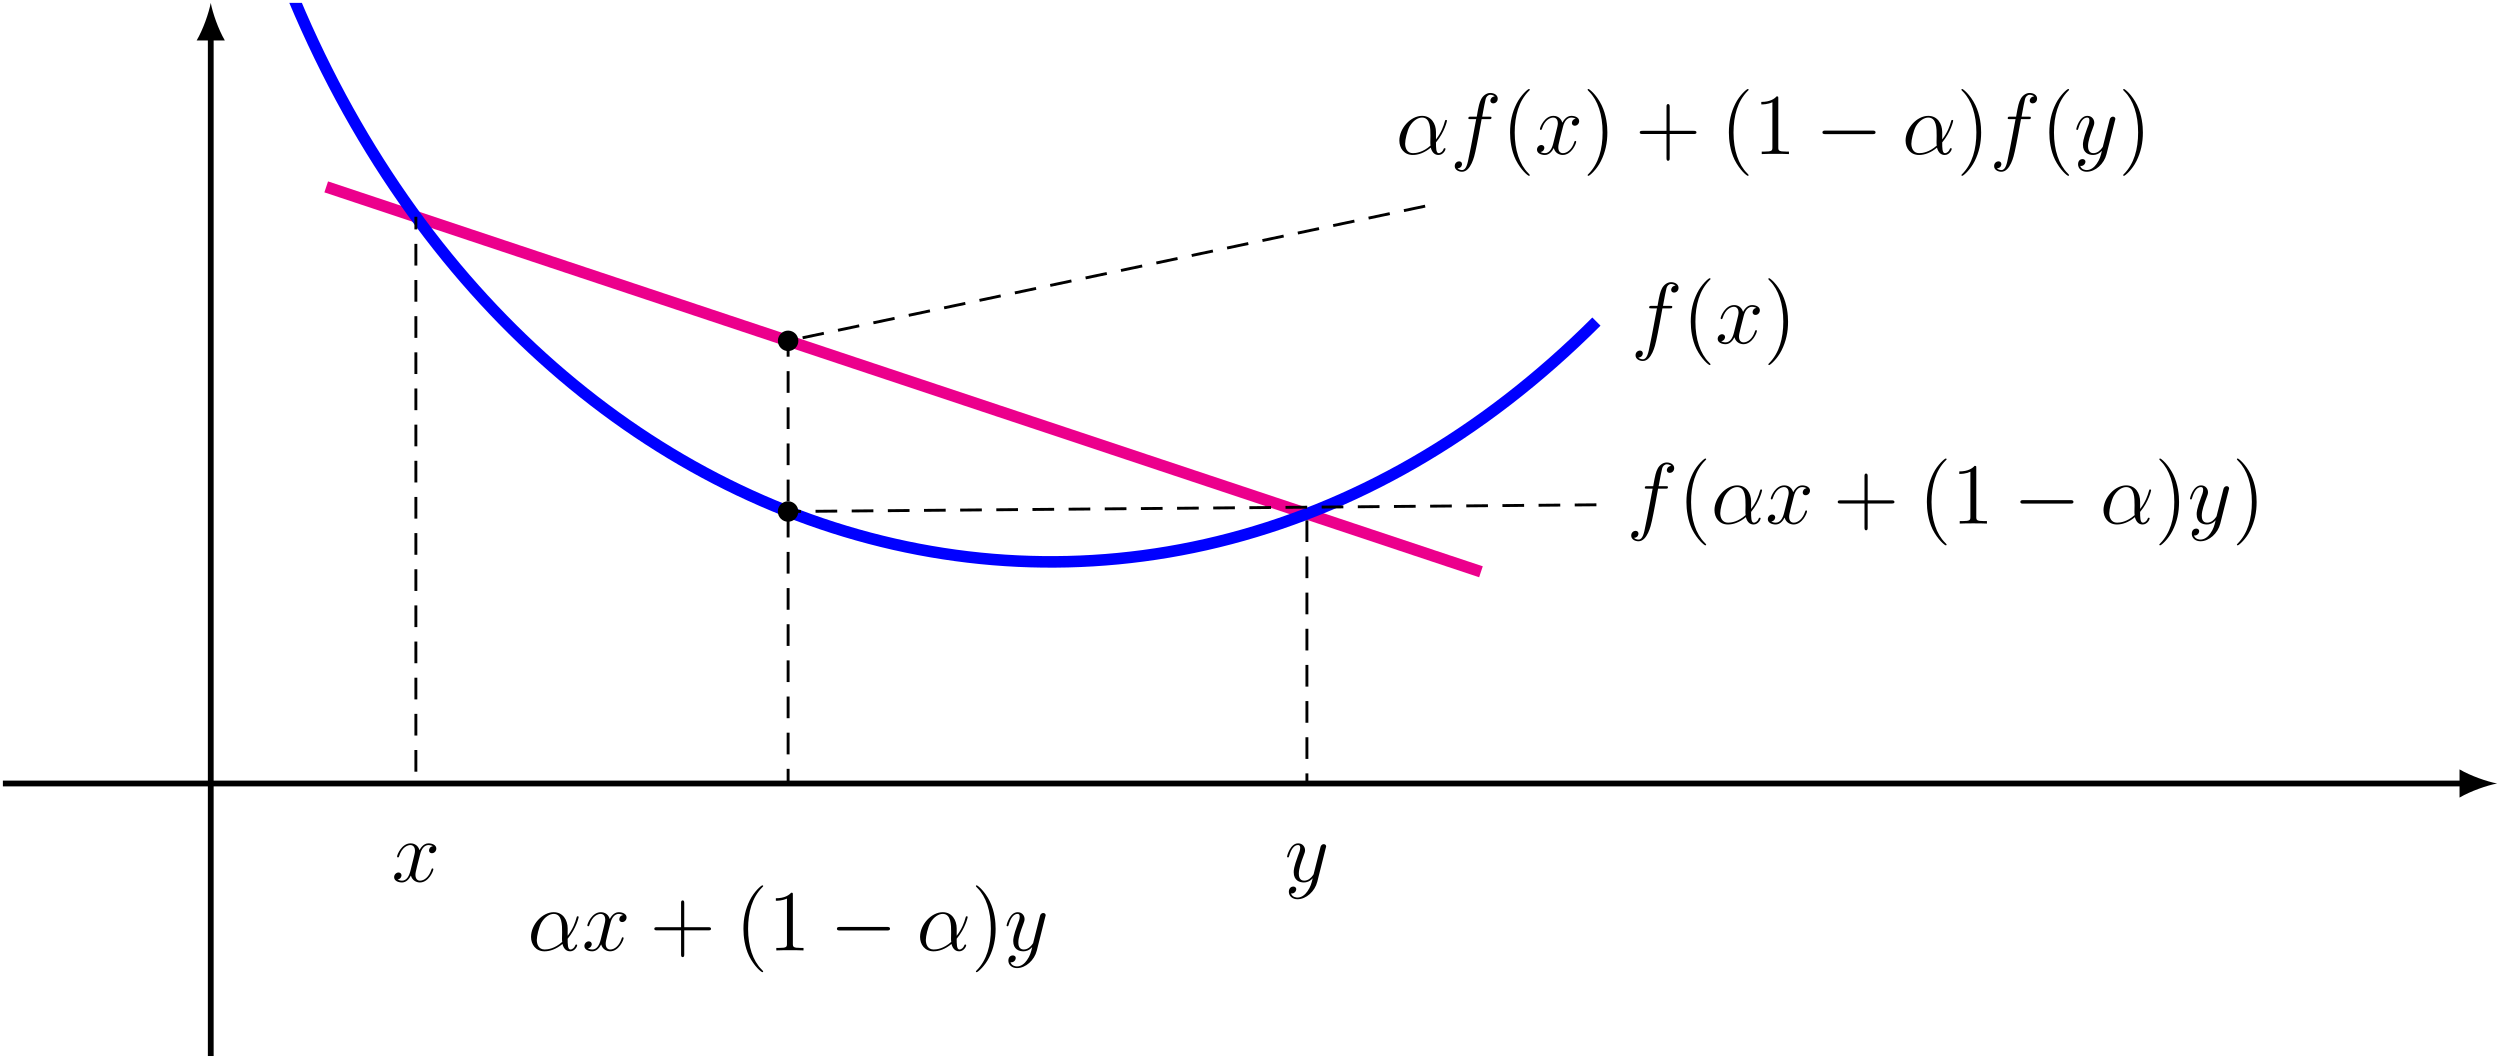 <?xml version="1.0" encoding="UTF-8"?>
<svg xmlns="http://www.w3.org/2000/svg" xmlns:xlink="http://www.w3.org/1999/xlink" width="344.51" height="145.92" viewBox="0 0 344.51 145.92">
<defs>
<g>
<g id="glyph-0-0">
<path d="M 5.328 -4.812 C 5.562 -4.812 5.672 -4.812 5.672 -5.031 C 5.672 -5.156 5.562 -5.156 5.359 -5.156 L 4.391 -5.156 C 4.609 -6.391 4.781 -7.234 4.875 -7.609 C 4.953 -7.906 5.203 -8.172 5.516 -8.172 C 5.766 -8.172 6.016 -8.062 6.125 -7.953 C 5.672 -7.906 5.516 -7.562 5.516 -7.359 C 5.516 -7.125 5.703 -6.984 5.922 -6.984 C 6.172 -6.984 6.531 -7.188 6.531 -7.641 C 6.531 -8.141 6.031 -8.422 5.5 -8.422 C 4.984 -8.422 4.484 -8.031 4.25 -7.562 C 4.031 -7.141 3.906 -6.719 3.641 -5.156 L 2.828 -5.156 C 2.609 -5.156 2.484 -5.156 2.484 -4.938 C 2.484 -4.812 2.562 -4.812 2.797 -4.812 L 3.562 -4.812 C 3.344 -3.688 2.859 -0.984 2.578 0.281 C 2.375 1.328 2.203 2.203 1.609 2.203 C 1.562 2.203 1.219 2.203 1 1.969 C 1.609 1.922 1.609 1.406 1.609 1.391 C 1.609 1.141 1.438 1 1.203 1 C 0.969 1 0.609 1.203 0.609 1.656 C 0.609 2.172 1.141 2.438 1.609 2.438 C 2.828 2.438 3.328 0.25 3.453 -0.344 C 3.672 -1.266 4.25 -4.453 4.312 -4.812 Z M 5.328 -4.812 "/>
</g>
<g id="glyph-0-1">
<path d="M 5.672 -4.875 C 5.281 -4.812 5.141 -4.516 5.141 -4.297 C 5.141 -4 5.359 -3.906 5.531 -3.906 C 5.891 -3.906 6.141 -4.219 6.141 -4.547 C 6.141 -5.047 5.562 -5.266 5.062 -5.266 C 4.344 -5.266 3.938 -4.547 3.828 -4.328 C 3.547 -5.219 2.812 -5.266 2.594 -5.266 C 1.375 -5.266 0.734 -3.703 0.734 -3.438 C 0.734 -3.391 0.781 -3.328 0.859 -3.328 C 0.953 -3.328 0.984 -3.406 1 -3.453 C 1.406 -4.781 2.219 -5.031 2.562 -5.031 C 3.094 -5.031 3.203 -4.531 3.203 -4.25 C 3.203 -3.984 3.125 -3.703 2.984 -3.125 L 2.578 -1.5 C 2.406 -0.781 2.062 -0.125 1.422 -0.125 C 1.359 -0.125 1.062 -0.125 0.812 -0.281 C 1.25 -0.359 1.344 -0.719 1.344 -0.859 C 1.344 -1.094 1.156 -1.25 0.938 -1.25 C 0.641 -1.25 0.328 -0.984 0.328 -0.609 C 0.328 -0.109 0.891 0.125 1.406 0.125 C 1.984 0.125 2.391 -0.328 2.641 -0.828 C 2.828 -0.125 3.438 0.125 3.875 0.125 C 5.094 0.125 5.734 -1.453 5.734 -1.703 C 5.734 -1.766 5.688 -1.812 5.625 -1.812 C 5.516 -1.812 5.5 -1.75 5.469 -1.656 C 5.141 -0.609 4.453 -0.125 3.906 -0.125 C 3.484 -0.125 3.266 -0.438 3.266 -0.922 C 3.266 -1.188 3.312 -1.375 3.5 -2.156 L 3.922 -3.797 C 4.094 -4.5 4.5 -5.031 5.062 -5.031 C 5.078 -5.031 5.422 -5.031 5.672 -4.875 Z M 5.672 -4.875 "/>
</g>
<g id="glyph-0-2">
<path d="M 5.531 -3.031 C 5.531 -4.188 4.875 -5.266 3.609 -5.266 C 2.047 -5.266 0.484 -3.562 0.484 -1.859 C 0.484 -0.828 1.125 0.125 2.344 0.125 C 3.078 0.125 3.969 -0.172 4.812 -0.891 C 4.984 -0.219 5.359 0.125 5.875 0.125 C 6.516 0.125 6.844 -0.547 6.844 -0.703 C 6.844 -0.812 6.75 -0.812 6.719 -0.812 C 6.625 -0.812 6.609 -0.781 6.578 -0.688 C 6.469 -0.375 6.188 -0.125 5.906 -0.125 C 5.531 -0.125 5.531 -0.891 5.531 -1.609 C 6.75 -3.078 7.047 -4.578 7.047 -4.594 C 7.047 -4.703 6.938 -4.703 6.906 -4.703 C 6.797 -4.703 6.797 -4.656 6.734 -4.453 C 6.594 -3.922 6.281 -2.984 5.531 -2.016 Z M 4.781 -1.172 C 3.734 -0.234 2.781 -0.125 2.359 -0.125 C 1.516 -0.125 1.281 -0.875 1.281 -1.438 C 1.281 -1.953 1.547 -3.172 1.906 -3.828 C 2.406 -4.656 3.078 -5.031 3.609 -5.031 C 4.766 -5.031 4.766 -3.516 4.766 -2.516 C 4.766 -2.219 4.75 -1.906 4.75 -1.609 C 4.75 -1.359 4.766 -1.297 4.781 -1.172 Z M 4.781 -1.172 "/>
</g>
<g id="glyph-0-3">
<path d="M 3.141 1.344 C 2.828 1.797 2.359 2.203 1.766 2.203 C 1.625 2.203 1.047 2.172 0.875 1.625 C 0.906 1.641 0.969 1.641 0.984 1.641 C 1.344 1.641 1.594 1.328 1.594 1.047 C 1.594 0.781 1.359 0.688 1.188 0.688 C 0.984 0.688 0.578 0.828 0.578 1.406 C 0.578 2.016 1.094 2.438 1.766 2.438 C 2.969 2.438 4.172 1.344 4.5 0.016 L 5.672 -4.656 C 5.688 -4.703 5.719 -4.781 5.719 -4.859 C 5.719 -5.031 5.562 -5.156 5.391 -5.156 C 5.281 -5.156 5.031 -5.109 4.938 -4.75 L 4.047 -1.234 C 4 -1.016 4 -0.984 3.891 -0.859 C 3.656 -0.531 3.266 -0.125 2.688 -0.125 C 2.016 -0.125 1.953 -0.781 1.953 -1.094 C 1.953 -1.781 2.281 -2.703 2.609 -3.562 C 2.734 -3.906 2.812 -4.078 2.812 -4.312 C 2.812 -4.812 2.453 -5.266 1.859 -5.266 C 0.766 -5.266 0.328 -3.531 0.328 -3.438 C 0.328 -3.391 0.375 -3.328 0.453 -3.328 C 0.562 -3.328 0.578 -3.375 0.625 -3.547 C 0.906 -4.547 1.359 -5.031 1.828 -5.031 C 1.938 -5.031 2.141 -5.031 2.141 -4.641 C 2.141 -4.328 2.016 -3.984 1.828 -3.531 C 1.25 -1.953 1.25 -1.562 1.25 -1.281 C 1.25 -0.141 2.062 0.125 2.656 0.125 C 3 0.125 3.438 0.016 3.844 -0.438 L 3.859 -0.422 C 3.688 0.281 3.562 0.75 3.141 1.344 Z M 3.141 1.344 "/>
</g>
<g id="glyph-1-0">
<path d="M 3.891 2.906 C 3.891 2.875 3.891 2.844 3.688 2.641 C 2.484 1.438 1.812 -0.531 1.812 -2.969 C 1.812 -5.297 2.375 -7.297 3.766 -8.703 C 3.891 -8.812 3.891 -8.828 3.891 -8.875 C 3.891 -8.938 3.828 -8.969 3.781 -8.969 C 3.625 -8.969 2.641 -8.109 2.062 -6.938 C 1.453 -5.719 1.172 -4.453 1.172 -2.969 C 1.172 -1.906 1.344 -0.484 1.953 0.781 C 2.672 2.219 3.641 3 3.781 3 C 3.828 3 3.891 2.969 3.891 2.906 Z M 3.891 2.906 "/>
</g>
<g id="glyph-1-1">
<path d="M 3.375 -2.969 C 3.375 -3.891 3.25 -5.359 2.578 -6.75 C 1.875 -8.188 0.891 -8.969 0.766 -8.969 C 0.719 -8.969 0.656 -8.938 0.656 -8.875 C 0.656 -8.828 0.656 -8.812 0.859 -8.609 C 2.062 -7.406 2.719 -5.422 2.719 -2.984 C 2.719 -0.672 2.156 1.328 0.781 2.734 C 0.656 2.844 0.656 2.875 0.656 2.906 C 0.656 2.969 0.719 3 0.766 3 C 0.922 3 1.906 2.141 2.484 0.969 C 3.094 -0.25 3.375 -1.547 3.375 -2.969 Z M 3.375 -2.969 "/>
</g>
<g id="glyph-1-2">
<path d="M 4.766 -2.766 L 8.062 -2.766 C 8.234 -2.766 8.453 -2.766 8.453 -2.969 C 8.453 -3.203 8.25 -3.203 8.062 -3.203 L 4.766 -3.203 L 4.766 -6.5 C 4.766 -6.672 4.766 -6.891 4.547 -6.891 C 4.328 -6.891 4.328 -6.688 4.328 -6.5 L 4.328 -3.203 L 1.031 -3.203 C 0.859 -3.203 0.641 -3.203 0.641 -2.984 C 0.641 -2.766 0.844 -2.766 1.031 -2.766 L 4.328 -2.766 L 4.328 0.531 C 4.328 0.703 4.328 0.922 4.547 0.922 C 4.766 0.922 4.766 0.719 4.766 0.531 Z M 4.766 -2.766 "/>
</g>
<g id="glyph-1-3">
<path d="M 3.438 -7.656 C 3.438 -7.938 3.438 -7.953 3.203 -7.953 C 2.922 -7.625 2.312 -7.188 1.094 -7.188 L 1.094 -6.844 C 1.359 -6.844 1.953 -6.844 2.625 -7.141 L 2.625 -0.922 C 2.625 -0.484 2.578 -0.344 1.531 -0.344 L 1.156 -0.344 L 1.156 0 C 1.484 -0.031 2.641 -0.031 3.031 -0.031 C 3.438 -0.031 4.578 -0.031 4.906 0 L 4.906 -0.344 L 4.531 -0.344 C 3.484 -0.344 3.438 -0.484 3.438 -0.922 Z M 3.438 -7.656 "/>
</g>
<g id="glyph-2-0">
<path d="M 7.875 -2.75 C 8.078 -2.75 8.297 -2.75 8.297 -2.984 C 8.297 -3.234 8.078 -3.234 7.875 -3.234 L 1.406 -3.234 C 1.203 -3.234 0.984 -3.234 0.984 -2.984 C 0.984 -2.75 1.203 -2.75 1.406 -2.75 Z M 7.875 -2.75 "/>
</g>
</g>
<clipPath id="clip-0">
<path clip-rule="nonzero" d="M 11 0.398 L 243 0.398 L 243 100 L 11 100 Z M 11 0.398 "/>
</clipPath>
<clipPath id="clip-1">
<path clip-rule="nonzero" d="M 338 106 L 344.512 106 L 344.512 110 L 338 110 Z M 338 106 "/>
</clipPath>
<clipPath id="clip-2">
<path clip-rule="nonzero" d="M 28 4 L 30 4 L 30 145.922 L 28 145.922 Z M 28 4 "/>
</clipPath>
</defs>
<path fill="none" stroke-width="1.594" stroke-linecap="butt" stroke-linejoin="miter" stroke="rgb(92.549%, 0%, 54.9%)" stroke-opacity="1" stroke-miterlimit="10" d="M 15.911 107.674 L 22.544 105.467 L 35.802 101.045 L 42.435 98.834 L 49.063 96.623 L 55.692 94.416 L 62.325 92.205 L 68.954 89.994 L 75.587 87.783 L 82.216 85.576 L 88.845 83.365 L 95.478 81.155 L 108.735 76.733 L 115.368 74.526 L 128.626 70.104 L 135.259 67.893 L 141.888 65.686 L 148.517 63.475 L 155.149 61.264 L 168.407 56.842 L 175.04 54.635 " transform="matrix(1, 0, 0, -1, 29.042, 133.428)"/>
<g clip-path="url(#clip-0)">
<path fill="none" stroke-width="1.594" stroke-linecap="butt" stroke-linejoin="miter" stroke="rgb(0%, 0%, 100%)" stroke-opacity="1" stroke-miterlimit="10" d="M 4.774 152.76 C 31.825 57.287 127.302 25.459 190.95 89.112 " transform="matrix(1, 0, 0, -1, 29.042, 133.428)"/>
</g>
<g fill="rgb(0%, 0%, 0%)" fill-opacity="1">
<use xlink:href="#glyph-0-0" x="224.776" y="47.306"/>
</g>
<g fill="rgb(0%, 0%, 0%)" fill-opacity="1">
<use xlink:href="#glyph-1-0" x="231.823" y="47.306"/>
</g>
<g fill="rgb(0%, 0%, 0%)" fill-opacity="1">
<use xlink:href="#glyph-0-1" x="236.375" y="47.306"/>
</g>
<g fill="rgb(0%, 0%, 0%)" fill-opacity="1">
<use xlink:href="#glyph-1-1" x="243.027" y="47.306"/>
</g>
<path fill="none" stroke-width="0.399" stroke-linecap="butt" stroke-linejoin="miter" stroke="rgb(0%, 0%, 0%)" stroke-opacity="1" stroke-dasharray="2.989 1.993" stroke-miterlimit="10" d="M 0.001 25.459 L 28.267 25.459 L 28.267 103.557 " transform="matrix(1, 0, 0, -1, 29.042, 133.428)"/>
<g fill="rgb(0%, 0%, 0%)" fill-opacity="1">
<use xlink:href="#glyph-0-1" x="53.984" y="121.483"/>
</g>
<path fill="none" stroke-width="0.399" stroke-linecap="butt" stroke-linejoin="miter" stroke="rgb(0%, 0%, 0%)" stroke-opacity="1" stroke-dasharray="2.989 1.993" stroke-miterlimit="10" d="M 95.478 25.459 L 79.563 25.459 L 79.563 86.459 " transform="matrix(1, 0, 0, -1, 29.042, 133.428)"/>
<g fill="rgb(0%, 0%, 0%)" fill-opacity="1">
<use xlink:href="#glyph-0-2" x="72.695" y="130.971"/>
</g>
<g fill="rgb(0%, 0%, 0%)" fill-opacity="1">
<use xlink:href="#glyph-0-1" x="80.203" y="130.971"/>
</g>
<g fill="rgb(0%, 0%, 0%)" fill-opacity="1">
<use xlink:href="#glyph-1-2" x="89.526" y="130.971"/>
</g>
<g fill="rgb(0%, 0%, 0%)" fill-opacity="1">
<use xlink:href="#glyph-1-0" x="101.278" y="130.971"/>
<use xlink:href="#glyph-1-3" x="105.821" y="130.971"/>
</g>
<g fill="rgb(0%, 0%, 0%)" fill-opacity="1">
<use xlink:href="#glyph-2-0" x="114.349" y="130.971"/>
</g>
<g fill="rgb(0%, 0%, 0%)" fill-opacity="1">
<use xlink:href="#glyph-0-2" x="126.304" y="130.971"/>
</g>
<g fill="rgb(0%, 0%, 0%)" fill-opacity="1">
<use xlink:href="#glyph-1-1" x="133.826" y="130.971"/>
</g>
<g fill="rgb(0%, 0%, 0%)" fill-opacity="1">
<use xlink:href="#glyph-0-3" x="138.378" y="130.971"/>
</g>
<path fill-rule="nonzero" fill="rgb(0%, 0%, 0%)" fill-opacity="1" d="M 110.016 46.969 C 110.016 46.191 109.383 45.559 108.605 45.559 C 107.828 45.559 107.195 46.191 107.195 46.969 C 107.195 47.746 107.828 48.379 108.605 48.379 C 109.383 48.379 110.016 47.746 110.016 46.969 Z M 110.016 46.969 "/>
<path fill="none" stroke-width="0.399" stroke-linecap="butt" stroke-linejoin="miter" stroke="rgb(0%, 0%, 0%)" stroke-opacity="1" stroke-dasharray="2.989 1.993" stroke-miterlimit="10" d="M 0.001 25.459 L 151.056 25.459 L 151.056 62.623 " transform="matrix(1, 0, 0, -1, 29.042, 133.428)"/>
<g fill="rgb(0%, 0%, 0%)" fill-opacity="1">
<use xlink:href="#glyph-0-3" x="177.03" y="121.483"/>
</g>
<path fill-rule="nonzero" fill="rgb(0%, 0%, 0%)" fill-opacity="1" d="M 110.008 70.488 C 110.008 69.711 109.375 69.078 108.598 69.078 C 107.82 69.078 107.188 69.711 107.188 70.488 C 107.188 71.266 107.82 71.898 108.598 71.898 C 109.375 71.898 110.008 71.266 110.008 70.488 Z M 110.008 70.488 "/>
<g fill="rgb(0%, 0%, 0%)" fill-opacity="1">
<use xlink:href="#glyph-0-0" x="224.178" y="72.152"/>
</g>
<g fill="rgb(0%, 0%, 0%)" fill-opacity="1">
<use xlink:href="#glyph-1-0" x="231.225" y="72.152"/>
</g>
<g fill="rgb(0%, 0%, 0%)" fill-opacity="1">
<use xlink:href="#glyph-0-2" x="235.777" y="72.152"/>
</g>
<g fill="rgb(0%, 0%, 0%)" fill-opacity="1">
<use xlink:href="#glyph-0-1" x="243.285" y="72.152"/>
</g>
<g fill="rgb(0%, 0%, 0%)" fill-opacity="1">
<use xlink:href="#glyph-1-2" x="252.607" y="72.152"/>
</g>
<g fill="rgb(0%, 0%, 0%)" fill-opacity="1">
<use xlink:href="#glyph-1-0" x="264.359" y="72.152"/>
<use xlink:href="#glyph-1-3" x="268.902" y="72.152"/>
</g>
<g fill="rgb(0%, 0%, 0%)" fill-opacity="1">
<use xlink:href="#glyph-2-0" x="277.431" y="72.152"/>
</g>
<g fill="rgb(0%, 0%, 0%)" fill-opacity="1">
<use xlink:href="#glyph-0-2" x="289.386" y="72.152"/>
</g>
<g fill="rgb(0%, 0%, 0%)" fill-opacity="1">
<use xlink:href="#glyph-1-1" x="296.908" y="72.152"/>
</g>
<g fill="rgb(0%, 0%, 0%)" fill-opacity="1">
<use xlink:href="#glyph-0-3" x="301.46" y="72.152"/>
</g>
<g fill="rgb(0%, 0%, 0%)" fill-opacity="1">
<use xlink:href="#glyph-1-1" x="307.597" y="72.152"/>
</g>
<g fill="rgb(0%, 0%, 0%)" fill-opacity="1">
<use xlink:href="#glyph-0-2" x="192.353" y="21.232"/>
</g>
<g fill="rgb(0%, 0%, 0%)" fill-opacity="1">
<use xlink:href="#glyph-0-0" x="199.861" y="21.232"/>
</g>
<g fill="rgb(0%, 0%, 0%)" fill-opacity="1">
<use xlink:href="#glyph-1-0" x="206.921" y="21.232"/>
</g>
<g fill="rgb(0%, 0%, 0%)" fill-opacity="1">
<use xlink:href="#glyph-0-1" x="211.474" y="21.232"/>
</g>
<g fill="rgb(0%, 0%, 0%)" fill-opacity="1">
<use xlink:href="#glyph-1-1" x="218.126" y="21.232"/>
</g>
<g fill="rgb(0%, 0%, 0%)" fill-opacity="1">
<use xlink:href="#glyph-1-2" x="225.323" y="21.232"/>
</g>
<g fill="rgb(0%, 0%, 0%)" fill-opacity="1">
<use xlink:href="#glyph-1-0" x="237.075" y="21.232"/>
<use xlink:href="#glyph-1-3" x="241.618" y="21.232"/>
</g>
<g fill="rgb(0%, 0%, 0%)" fill-opacity="1">
<use xlink:href="#glyph-2-0" x="250.158" y="21.232"/>
</g>
<g fill="rgb(0%, 0%, 0%)" fill-opacity="1">
<use xlink:href="#glyph-0-2" x="262.113" y="21.232"/>
</g>
<g fill="rgb(0%, 0%, 0%)" fill-opacity="1">
<use xlink:href="#glyph-1-1" x="269.635" y="21.232"/>
</g>
<g fill="rgb(0%, 0%, 0%)" fill-opacity="1">
<use xlink:href="#glyph-0-0" x="274.187" y="21.232"/>
</g>
<g fill="rgb(0%, 0%, 0%)" fill-opacity="1">
<use xlink:href="#glyph-1-0" x="281.234" y="21.232"/>
</g>
<g fill="rgb(0%, 0%, 0%)" fill-opacity="1">
<use xlink:href="#glyph-0-3" x="285.786" y="21.232"/>
</g>
<g fill="rgb(0%, 0%, 0%)" fill-opacity="1">
<use xlink:href="#glyph-1-1" x="291.923" y="21.232"/>
</g>
<path fill="none" stroke-width="0.399" stroke-linecap="butt" stroke-linejoin="miter" stroke="rgb(0%, 0%, 0%)" stroke-opacity="1" stroke-dasharray="2.989 1.993" stroke-miterlimit="10" d="M 190.95 63.865 L 79.556 62.94 " transform="matrix(1, 0, 0, -1, 29.042, 133.428)"/>
<path fill="none" stroke-width="0.399" stroke-linecap="butt" stroke-linejoin="miter" stroke="rgb(0%, 0%, 0%)" stroke-opacity="1" stroke-dasharray="2.989 1.993" stroke-miterlimit="10" d="M 167.349 105.022 L 79.563 86.459 " transform="matrix(1, 0, 0, -1, 29.042, 133.428)"/>
<path fill="none" stroke-width="0.797" stroke-linecap="butt" stroke-linejoin="miter" stroke="rgb(0%, 0%, 0%)" stroke-opacity="1" stroke-miterlimit="10" d="M -28.644 25.459 L 310.411 25.459 " transform="matrix(1, 0, 0, -1, 29.042, 133.428)"/>
<g clip-path="url(#clip-1)">
<path fill-rule="nonzero" fill="rgb(0%, 0%, 0%)" fill-opacity="1" d="M 344.113 107.969 C 342.734 107.707 340.488 106.93 338.934 106.023 L 338.934 109.91 C 340.488 109.004 342.734 108.227 344.113 107.969 "/>
</g>
<g clip-path="url(#clip-2)">
<path fill="none" stroke-width="0.797" stroke-linecap="butt" stroke-linejoin="miter" stroke="rgb(0%, 0%, 0%)" stroke-opacity="1" stroke-miterlimit="10" d="M 0.001 -12.095 L 0.001 128.369 " transform="matrix(1, 0, 0, -1, 29.042, 133.428)"/>
</g>
<path fill-rule="nonzero" fill="rgb(0%, 0%, 0%)" fill-opacity="1" d="M 29.043 0.398 C 28.781 1.777 28.008 4.023 27.098 5.578 L 30.984 5.578 C 30.078 4.023 29.301 1.777 29.043 0.398 "/>
</svg>
